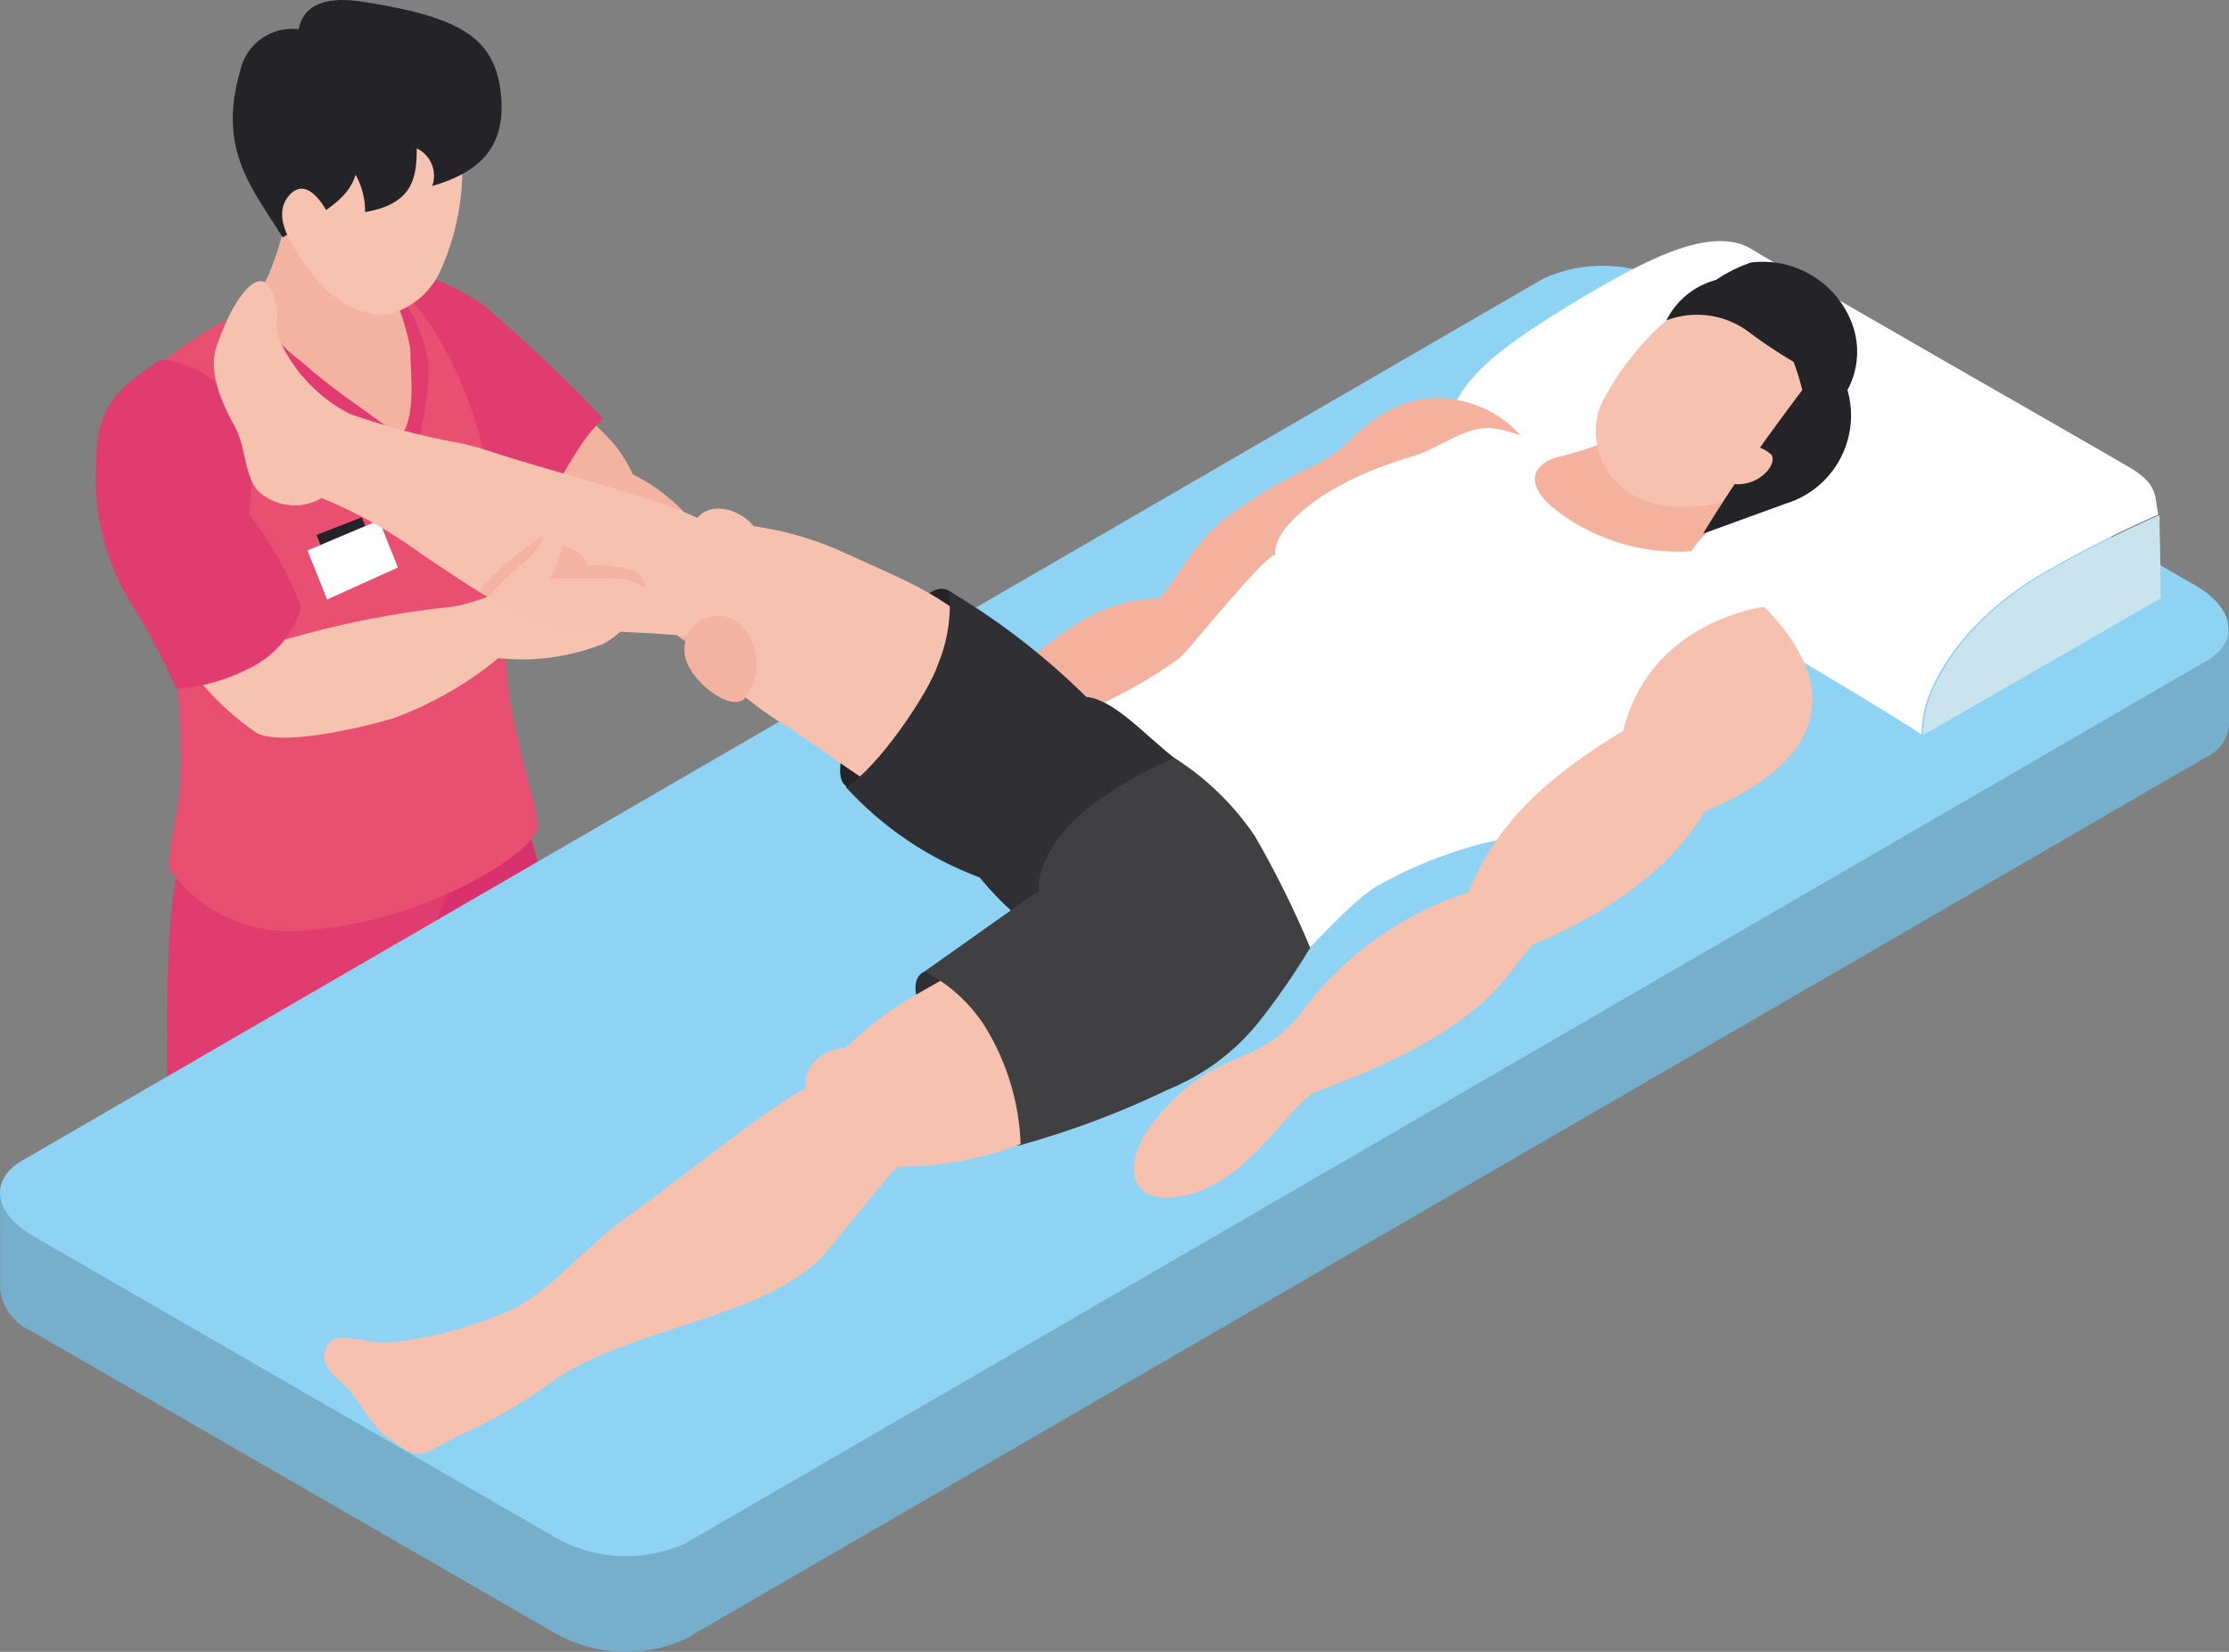 <?xml version="1.0" encoding="UTF-8"?><svg id="b" xmlns="http://www.w3.org/2000/svg" viewBox="0 0 86.294 63.955"><rect x="0" y="0" width="86.294" height="63.955" fill="#808080" stroke="none"/><path d="M20.744,14.762c1.101.611,2.094,1.398,2.94,2.33.33.382.603.81.81,1.27,1.105.546,2.047,1.374,2.73,2.4,1.14,1.75,2.47,4,2.47,4l-1.4,1.29s-2.18-1.43-4.23-3.11c-.926-.754-1.761-1.614-2.49-2.56-1.036-.48-1.906-1.256-2.5-2.23-.65-1.39,1.67-3.39,1.67-3.39Z" style="fill:#f4b3a0; stroke-width:0px;"/><path d="M15.574,10.372c1.093.3,2.132.769,3.08,1.39,1.646,1.394,3.215,2.876,4.7,4.44-1.3,1.21-1.56,2.74-2.74,3.47-2-.73-3.81-.3-4.76-2.06s-.28-7.24-.28-7.24Z" style="fill:#e03c6f; stroke-width:0px;"/><path d="M18.384,60.092c2.1.51,2.68.46,4.3-.63,0-.19.82-14,.66-15.5-.36-3.26-1.91-6.85-2.29-9.42-.38-2.57-2.88-8.93-2.88-8.93l-6,3.39c-.45,2.129-.318,4.339.38,6.4,1.19,2.85,3.74,9.63,3.74,9.63,0,0,1.6,13.73,2.09,15.06Z" style="fill:#d9316b; stroke-width:0px;"/><path d="M13.874,49.132l1.6-11.75s3.18-2.07,1.55-7.3c-1-3.27-7.79-1.85-7.79-1.85-.947,1.478-1.684,3.08-2.19,4.76-.68,2.13-.57,7.25-.57,7.25,0,0-.12,5.82.53,7.89" style="fill:#e03c6f; stroke-width:0px;"/><path d="M10.404,11.682c1.527-.368,3.083-.602,4.65-.7,1.85.92,3.61,5.21,3.88,7.65.06.56.43,3.82.68,7.3.2,2.76,1.3,5.45,1.19,6.13-.16,1-4.38,3.6-8.77,3.94-2.14.3-4.267-.623-5.51-2.39,0-.76.46-2.57.47-3.54.051-2.456-.184-4.909-.7-7.31-.75-2.78-2.16-6.14-.55-8.24,1.34-1.259,2.927-2.226,4.66-2.84Z" style="fill:#e84f71; stroke-width:0px;"/><path d="M8.704,12.552c.841.991,1.783,1.893,2.81,2.69,1.47,1.09,4.41,2.76,4.41,2.76.414-1.222.644-2.5.68-3.79-.139-1.222-.689-2.361-1.56-3.23,0,0-4.39.1-6.34,1.57Z" style="fill:#e03c6f; stroke-width:0px;"/><path d="M15.484,16.892c.65-.65.4-2.48.4-3.39-.178-.978-.516-1.921-1-2.79-.8-1.26-3.74-2.52-3.74-2.52,0,0-.61,2.94-1.4,3.37.403.978,1.071,1.823,1.93,2.44,1.12,1.02,2.48,1.89,3.81,2.89Z" style="fill:#f4b3a0; stroke-width:0px;"/><path d="M17.894,6.212c.033-1.259-.397-2.487-1.21-3.45-1.047-.724-2.331-1.02-3.59-.83-1.8.08-3.07,2.07-2.8,4.37.29,2.13,1.72,5.41,4.09,5.85.244.048.496.048.74,0,.917-.267,1.657-.948,2-1.84.555-1.293.818-2.693.77-4.1Z" style="fill:#f7c3b1; stroke-width:0px;"/><path d="M7.514,48.612c.373.397.841.693,1.36.86.398.121.822.121,1.22,0-.673-.682-1.632-1.002-2.58-.86Z" style="fill:#148071; stroke-width:0px;"/><path d="M8.194,47.482c.253-.344.678-.518,1.1-.45.417-.003.83.072,1.22.22-.427.237-.89.403-1.37.49-.33-.025-.653-.113-.95-.26Z" style="fill:#148071; stroke-width:0px;"/><path d="M5.774,14.762s-1.74.7-1.51,3.28c.104,1.701.756,3.322,1.86,4.62.142,1.291.648,2.516,1.46,3.53.644.805,1.398,1.515,2.24,2.11.6.52,3,.2,5.4-.49,1.478-.542,2.854-1.33,4.07-2.33,1.382.148,2.779-.044,4.07-.56,1.58-.88,2.12-2.76,1.4-3.3-.94-.71-5.88,1.72-7.27,1.87-2.184.226-4.343.651-6.45,1.27-.394-1.562-.93-3.085-1.6-4.55.48-1.35-.59-5.12-3.67-5.45Z" style="fill:#f7c3b1; stroke-width:0px;"/><path d="M6.234,13.912c-1.66,1.1-2.54,1.81-2.51,4.09-.116,1.935.385,3.857,1.43,5.49.636,1.016,1.194,2.079,1.67,3.18,1.025-.075,2.024-.365,2.93-.85.928-.475,1.617-1.316,1.9-2.32-.501-1.288-1.174-2.502-2-3.61.19-1.89.24-5.48-3.42-5.98Z" style="fill:#e03c6f; stroke-width:0px;"/><path d="M19.404,3.762c-.19-2.26-1.49-3.09-5.33-3.69-.76-.12-2.26-.25-2.51,1.06-1.066-.131-2.054.578-2.27,1.63-.89,3.06.51,4.58,1.65,6.43,1.47-.92,2.54-1.43,2.82-2.43.249.442.377.943.37,1.45,1.85-.32,2-1.32,2-2.47.544.262.803.892.6,1.46,1.76-.51,2.83-1.44,2.67-3.44Z" style="fill:#232328; stroke-width:0px;"/><path d="M12.884,8.632s-.83-2-1.67-1.09.4,2.33.4,2.33l1.27-1.24Z" style="fill:#f7c3b1; stroke-width:0px;"/><polygon points="12.254 20.712 14.004 20.032 14.534 21.352 12.754 21.972 12.254 20.712" style="fill:#232328; stroke-width:0px;"/><polygon points="11.904 21.312 14.674 20.142 15.404 21.972 12.664 23.212 11.904 21.312" style="fill:#fff; stroke-width:0px;"/><path d="M61.244,10.922v30.31c0,.42.64.76,1.43.76s1.43-.34,1.43-.76V10.922h-2.86Z" style="fill:#232328; stroke-width:0px;"/><path d="M86.294,24.332l-21.54-9.63c-1.54-.857-3.394-.935-5-.21L.004,46.062v3.78H.004c.054.751.526,1.408,1.22,1.7l20.3,11.71c1.54.857,3.394.935,5,.21l58.89-34.15c.509-.224.848-.715.88-1.27h0v-3.71Z" style="fill:#76afcb; stroke-width:0px;"/><path d="M26.524,59.762l58.89-34.17c1.28-.74,1.12-2-.36-2.89l-20.3-11.71c-1.54-.857-3.394-.935-5-.21L.864,44.932c-1.28.74-1.12,2,.36,2.89l20.3,11.72c1.538.86,3.392.942,5,.22Z" style="fill:#8ed2f4; stroke-width:0px;"/><path d="M74.614,27.092c.23-.67,1.26-3.17,4.94-5.17,1.299-.733,2.634-1.4,4-2-.15-.77,0-1.17-1.15-1.85-1.34-.79-13-7.44-14.58-8.42-1.58-.98-4.25.45-7.12,2.2-3.15,1.93-4.77,3.23-4.77,5.59,0,0,16.88,9.88,18.46,11-.001-.459.073-.915.22-1.35Z" style="fill:#fff; stroke-width:0px;"/><path d="M83.604,20.302c.01-.12.01-.24,0-.36-1.366.6-2.701,1.267-4,2-3.67,2-4.7,4.5-4.94,5.17-.143.435-.214.892-.21,1.35l9.2-5.3s-.01-1.4-.05-2.86Z" style="fill:#c9e4ed; stroke-width:0px;"/><path d="M59.294,17.432c-.555-.897-1.425-1.553-2.44-1.84-2.42-.73-4.05.92-4.75,1.59-1,1-2,.88-4.73,2.93-1.15.86-2,2.65-2.55,3.08-3,0-4.56,2.32-6.68,3.53-1,.59-4.36.15-5,3.29-.31,1.58,5.43,0,7.29-1.27,1.86-1.27,9-4.23,10.72-6.14,1.72-1.91,8.14-5.17,8.14-5.17Z" style="fill:#f4b19e; stroke-width:0px;"/><path d="M36.734,22.872c-.86-.51-2.11,1.61-2.9,3.21-.79,1.6-1.77,3.89-1.07,4.36s2.79-.6,3.82-3c1.03-2.4,1.38-3.84.15-4.57Z" style="fill:#232328; stroke-width:0px;"/><path d="M69.524,25.682c-.16-1.71-2.11-2.81-3.33-3.71-2.43-1.79-5.3-4.79-8.21-5.36-1.21-.24-2.05.7-3.47,1.11-3.36,1-5.24,2.74-5.15,3.75-.5.13-3.35,3.71-3.69,4-1.208.873-2.517,1.595-3.9,2.15,1.86,2.61,7.08,6.53,8.4,9.52.07.17,2-2.18,3.16-2.85,2.026-1.14,4.267-1.848,6.58-2.08,2.407-.528,4.686-1.524,6.71-2.93,1.26-.76,3.07-1.87,2.9-3.6Z" style="fill:#fff; stroke-width:0px;"/><path d="M68.574,18.022c.11-.14-4.79-1.6-4.79-1.6-1.079.528-2.208.947-3.37,1.25-.68.12-1.65.76-.36,1.93,1.519,1.249,3.458,1.872,5.42,1.74.56-.85,2.3-2.32,3.1-3.32Z" style="fill:#f4b19e; stroke-width:0px;"/><path d="M64.514,12.402c.86-.67,2.53-1.64,3.66-1.5s2.1,1.92,2.74,2.8c1,1.35.33,3.44-1.49,4.6s-4.86,2-6.59.6c-.948-.76-1.302-2.041-.88-3.18.624-1.266,1.494-2.395,2.56-3.32Z" style="fill:#f6c2af; stroke-width:0px;"/><path d="M35.774,37.622c-.59.3-.39,1.27.54,2.78.93,1.51,2.33,4.18,3.18,3.94s1.51-3.16,0-5.06c-1.51-1.9-2.52-2.27-3.72-1.66Z" style="fill:#302f33; stroke-width:0px;"/><path d="M38.734,24.952c-2.74-2.19-3.07-2.19-6.35-3.69-1.027-.434-2.106-.733-3.21-.89-.48-.62-1.62-1-2.17-.32-1.76-.83-6.19-1.95-8-2.57-.36-.12-.72-.22-1.1-.31-1.494-.259-2.963-.647-4.39-1.16-1.182-.616-2.125-1.608-2.68-2.82-.3-.77.11-.86-.3-1.9s-1.41,0-2.13,2.05c-.26.73-.15,1.68.68,3.16.44.79.35,1.79.86,2.46.667.665,1.698.797,2.51.32,1.362.558,2.652,1.28,3.84,2.15,1.88,1.26,3.7,2.57,5.61,2.89.68.11,3.74.17,4.74.32.99,1.349,2.229,2.497,3.65,3.38,1.36.81,3.57,2.64,5.06,3.18,3.53,1.27,3.51-6.14,3.38-6.25Z" style="fill:#f6c2af; stroke-width:0px;"/><path d="M42.124,35.652c-3.4.89-3.62,1.14-6.75,2.91-.955.552-1.836,1.224-2.62,2-.78,0-1.75.72-1.55,1.56-1.71.92-5.25,3.82-6.84,4.93-1.59,1.11-2.83,2.71-4.43,3.6-1.536.696-3.173,1.145-4.85,1.33-.43.07-1.63-.25-2-.18-.54.1-.84.93,0,1.6s1.09,1.67,2,2.31c1.38,1.05,1.21.5,3.21-.37,1.118-.538,2.183-1.181,3.18-1.92,2.94-2,7.88-2.37,10.2-4.62.5-.48,2.36-2.9,3.07-3.63,1.674.008,3.334-.304,4.89-.92,1.46-.61,4.25-1.3,5.57-2.18,3.09-2.07-2.91-6.46-3.08-6.42Z" style="fill:#f6c2af; stroke-width:0px;"/><path d="M37.924,33.972c2.93,3.54,5.22,3.08,8.43,2.28.329-2.118.281-4.278-.14-6.38-1.46-.86-2.86-2.76-4.16-2.89-1.596-1.578-3.379-2.955-5.31-4.1.093.983-.061,1.973-.45,2.88-.31,1-2.31,4-3.55,4.71,1.424,1.562,3.2,2.761,5.18,3.5Z" style="fill:#302f33; stroke-width:0px;"/><path d="M65.384,11.762c.78-.231,1.61-.231,2.39,0,1.39.6,2,3.34,2,3.34,0,0-1.18,1.55-2.28,3.14-.92,1.34-1.56,2.42-1.56,2.42l3.22-1.17c1.851-.577,2.903-2.526,2.37-4.39.445-.824.496-1.804.14-2.67-.632-1.542-2.216-2.471-3.87-2.27-.929.314-1.76.866-2.41,1.6Z" style="fill:#232328; stroke-width:0px;"/><path d="M67.674,17.252c.334-.002.656.123.9.35.27.35-.5,1.32-1.59,1.12s.69-1.47.69-1.47Z" style="fill:#f6c2af; stroke-width:0px;"/><path d="M68.294,23.492s-4.42.53-5.45,4.8c-2.43,1.47-4.81,3.28-6,6.26-2.634.849-4.929,2.517-6.55,4.76-1.79,2.17-3.35,1.14-5.75,4.28-1,1.3-1.06,3.25,1.42,2.67,2.48-.58,4-3.6,5-4,6.83-2.49,7.28-4.6,8.38-5.69,2.38-1,5.11-2.59,6.66-5.16,4.54-1.87,5.46-4.73,2.29-7.92Z" style="fill:#f6c2af; stroke-width:0px;"/><path d="M45.464,29.342c-1.153.49-2.244,1.114-3.25,1.86-2.2,1.77-2,3.28-2,3.28l-4.42,3.13c.933.48,1.725,1.193,2.3,2.07.878,1.396,1.368,3.001,1.42,4.65,1.957-.543,3.861-1.259,5.69-2.14,1.376-.557,2.588-1.455,3.52-2.61.728-.92,1.396-1.885,2-2.89-.622-1.483-1.337-2.926-2.14-4.32-.822-1.213-1.884-2.244-3.12-3.03Z" style="fill:#403f42; stroke-width:0px;"/><path d="M18.524,22.882c.399-.464.837-.892,1.31-1.28.74-.59.93-.68,1.24-.92-.17.491-.497.913-.93,1.2-.434.372-.841.773-1.22,1.2l-.4-.2Z" style="fill:#f4b3a0; stroke-width:0px;"/><path d="M21.774,21.122c-.092.452-.261.885-.5,1.28h2.25c.518-.048,1.035.09,1.46.39-.01-.382-.292-.702-.67-.76-.532-.114-1.076-.161-1.62-.14.12-.4-.85-.78-.92-.77Z" style="fill:#f4b3a0; stroke-width:0px;"/><path d="M26.504,25.312c-.094-.712.407-1.365,1.119-1.459.053-.007.107-.011.161-.011,1.12-.05,2.11,1.76,1.08,3.16-.49.66-2.24-.65-2.36-1.69Z" style="fill:#f4b3a0; stroke-width:0px;"/><path d="M68.174,10.902c-1.424-.489-2.989.153-3.66,1.5,1.042-.394,2.211-.244,3.12.4.837.636,1.727,1.198,2.66,1.68l.17-1.86-2.29-1.72Z" style="fill:#232328; stroke-width:0px;"/></svg>